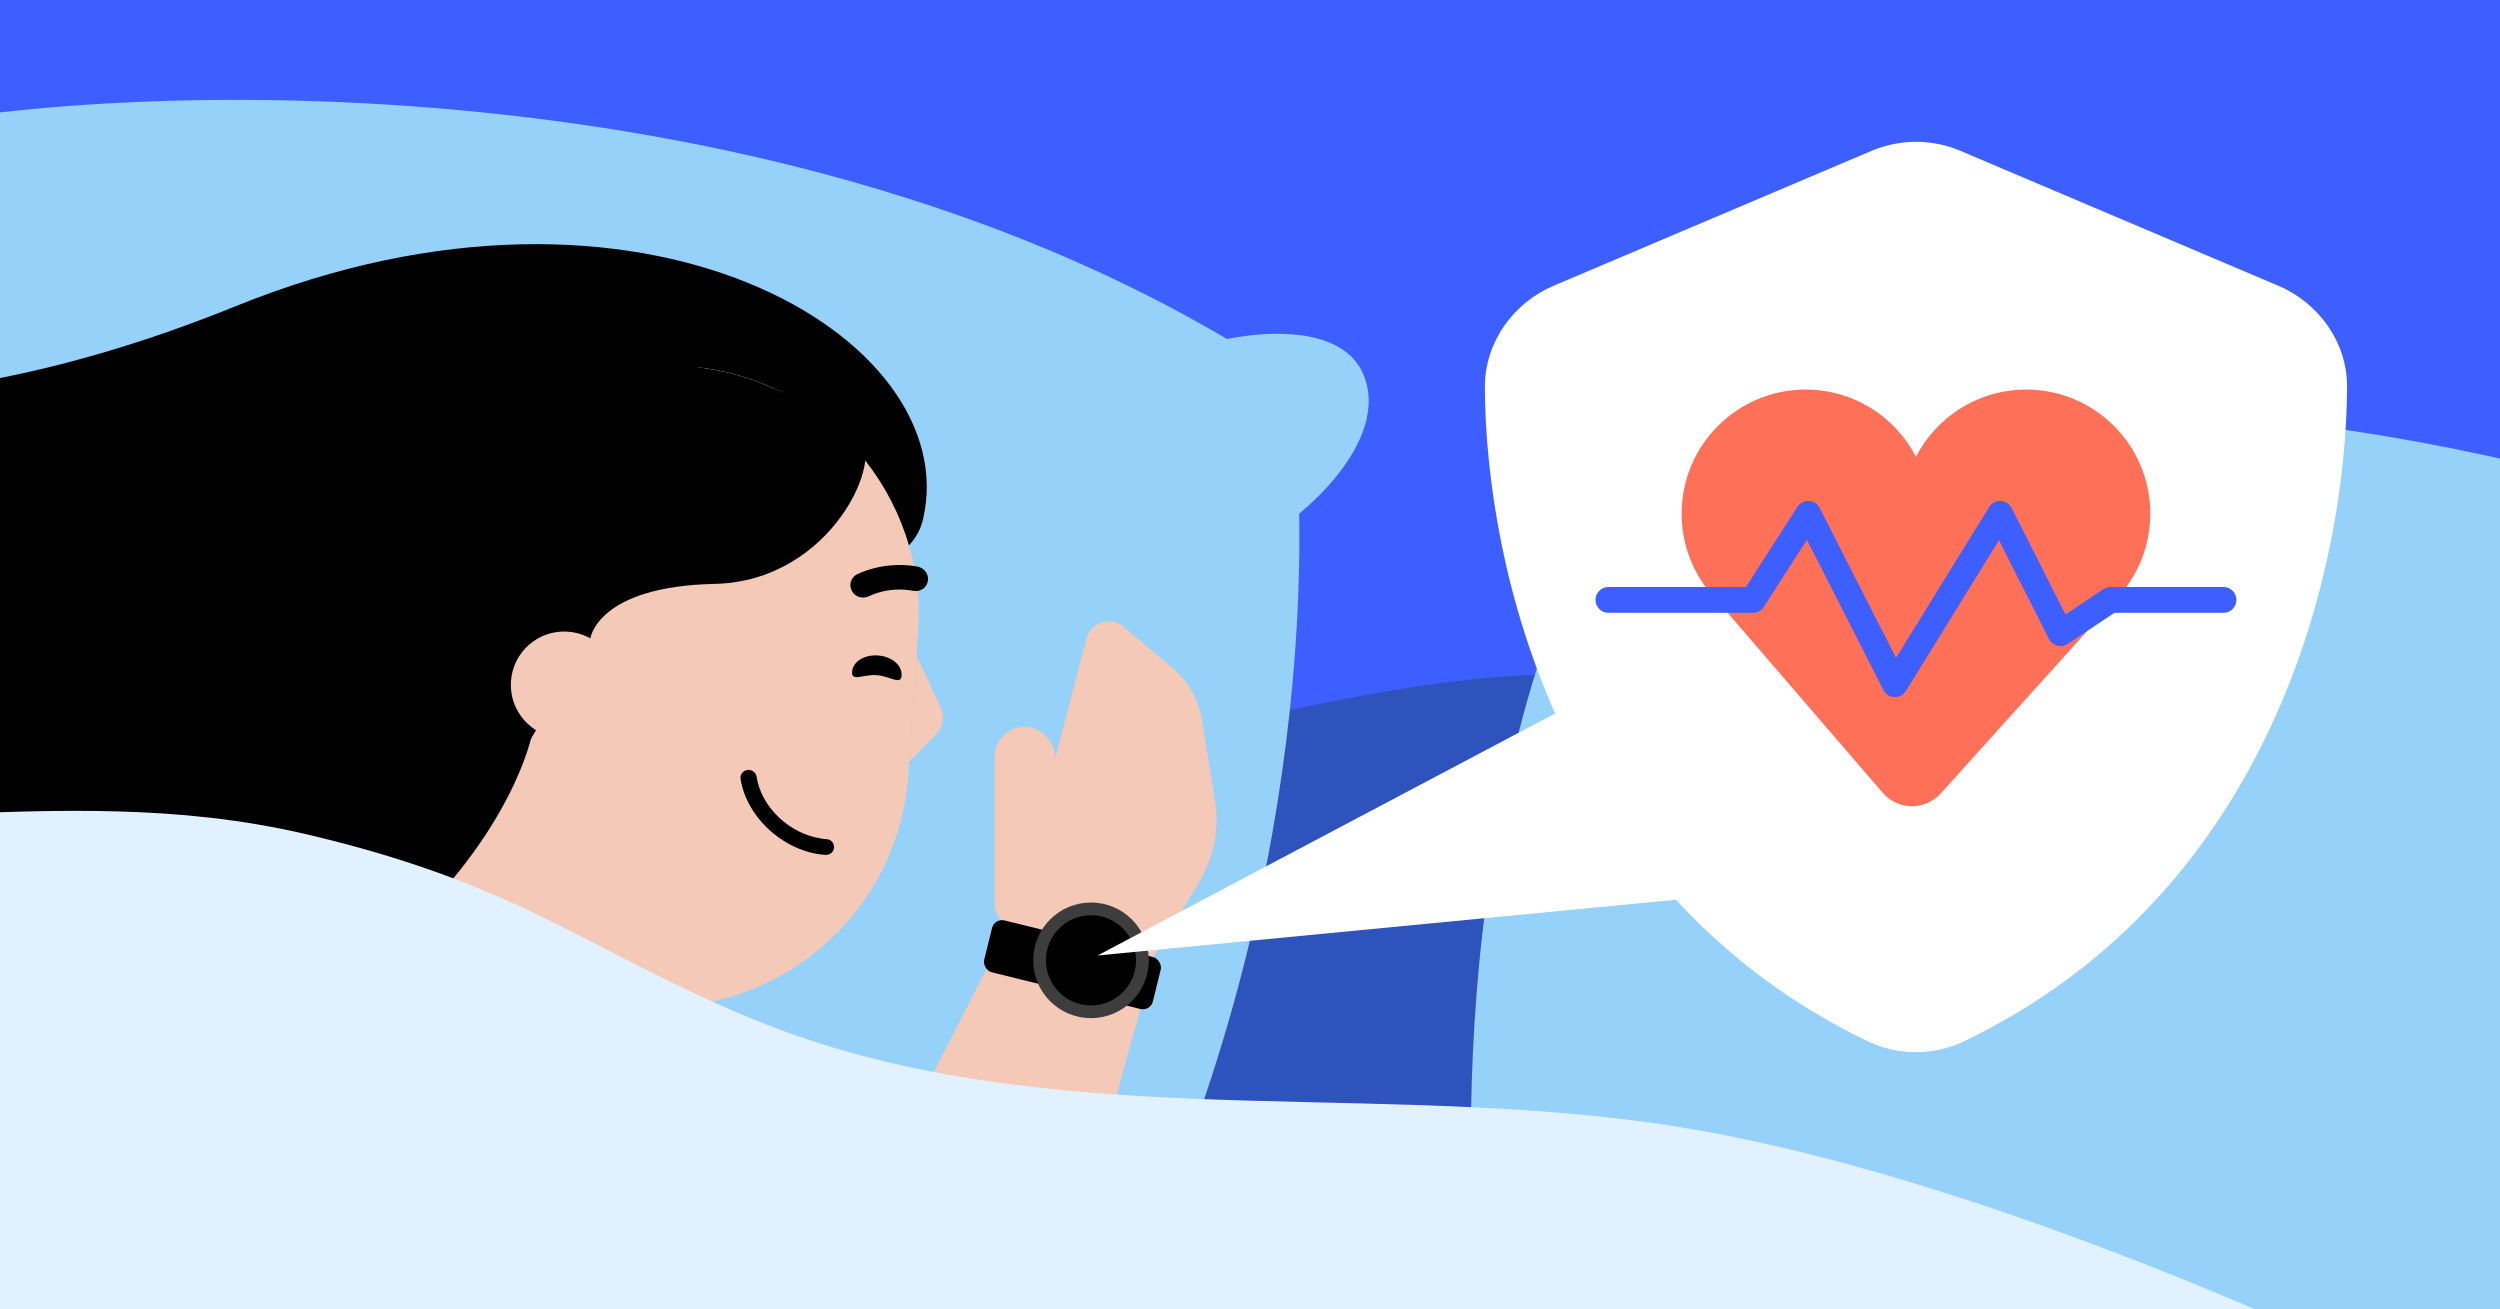 <svg width="968" height="507" viewBox="0 0 968 507" fill="none" xmlns="http://www.w3.org/2000/svg">
<rect x="0" y="0" width="968" height="507" fill="#808080" stroke="none"/>
<g clip-path="url(#clip0_16146_11677)">
<rect width="968" height="507" fill="#3E5FFF"/>
<path d="M638.164 263.304C781.791 282.892 965.77 378.817 965.77 378.817L974.856 601.432L-762.125 672.319L-604.056 22.651C-604.056 22.651 -477.202 -40.737 -357.55 22.651C-281.626 62.873 -249.012 159.665 -167.431 186.623C-68.552 219.297 17.613 184.993 118.982 208.844C202.931 228.597 227.465 254.044 291.818 280.448C400.65 325.101 521.607 247.408 638.164 263.304Z" fill="#2E53BC"/>
<path d="M527.581 144.259C539.585 170.477 503.134 202.105 487.203 209.299L448.163 139.158C482.388 125.695 518.584 124.606 527.581 144.259Z" fill="#95D1F9"/>
<path d="M495.767 159.099C507.771 185.317 471.321 216.945 455.389 224.138L416.35 153.998C450.575 140.535 486.77 139.446 495.767 159.099Z" fill="#6AAED8"/>
<path d="M498.799 146.178C314.546 22.914 53.847 30.151 -41.476 49.985C-116.605 161.125 -114.87 332.692 -104.611 404.583C61.952 515.122 292.52 535.155 435.665 500.777C508.489 348.783 508.098 201.047 498.799 146.178Z" fill="#95D1F9"/>
<path d="M-74.281 37.1C-94.596 57.564 -71.302 99.829 -58.832 112.08L2.017 59.724C-25.458 35.275 -59.054 21.761 -74.281 37.1Z" fill="#95D1F9"/>
<path d="M461.541 515.177C481.856 494.713 458.562 452.448 446.092 440.198L385.243 492.553C412.718 517.002 446.313 530.516 461.541 515.177Z" fill="#95D1F9"/>
<path d="M538.926 525.676C526.922 499.459 563.373 467.83 579.304 460.637L618.344 530.777C584.119 544.241 547.923 545.329 538.926 525.676Z" fill="#95D1F9"/>
<path d="M1178.05 263.837C993.793 140.572 733.094 147.809 637.771 167.643C562.642 278.783 564.377 450.35 574.636 522.241C741.2 632.78 971.768 652.813 1114.91 618.435C1187.74 466.442 1187.35 318.706 1178.05 263.837Z" fill="#95D1F9"/>
<path d="M604.966 154.758C584.651 175.222 607.945 217.488 620.415 229.738L681.264 177.382C653.789 152.933 620.194 139.419 604.966 154.758Z" fill="#95D1F9"/>
<path d="M90.683 214.271L178.77 196.231C178.77 196.231 345.418 252.317 357.396 201.048C373.773 130.953 248.952 54.634 91.424 118.499C-93.438 193.445 -194.967 128.418 -218.199 110.284C-220.992 108.104 -225.081 108.606 -226.813 111.696C-243.531 141.523 -308.322 278.836 -119.913 333.726C-20.097 362.807 90.683 214.271 90.683 214.271Z" fill="black"/>
<path d="M-458.562 598.152L61.448 347.796L2.781 539.623L-423.176 667.717C-425.11 668.299 -427.176 667.36 -428.01 665.52L-458.562 598.152Z" fill="#F4C9B8"/>
<path d="M-177.34 593.525L-117.635 576.95L-51.869 550.417L35 427.939L-177.34 593.525Z" fill="#F4C9B8"/>
<path d="M239.986 388.659L153.126 374.566L162.995 231.436C166.661 178.268 212.724 138.147 265.892 141.813C319.06 145.479 359.18 191.542 355.514 244.71L351.699 300.049C347.792 356.7 296.038 397.748 239.986 388.659Z" fill="#F4C9B8"/>
<path d="M354.879 253.882L364.171 273.747C365.838 277.309 365.142 281.542 362.389 284.368L352.01 295.096" fill="#F4C9B8"/>
<path d="M150.015 355.013L202.825 351.579L232.775 384.844C232.72 389.999 226.805 421.468 222.084 448.002L149.982 355.033L150.015 355.013Z" fill="#F4C9B8"/>
<path d="M332.362 168.503C321.514 160.576 301.259 150.188 288.48 146.13C288.296 146.063 288.083 146.022 287.899 145.955C286.612 145.49 284.414 144.961 283.092 144.601C282.933 144.563 282.775 144.525 282.589 144.485C280.948 144.076 279.303 143.72 277.629 143.389C277.336 143.342 277.017 143.293 276.725 143.219C275.343 142.962 273.957 142.759 272.571 142.556C272.037 142.492 271.531 142.403 270.997 142.34C269.421 142.15 267.844 141.988 266.263 141.879C266.129 141.869 266.022 141.862 265.888 141.853C265.486 141.825 265.084 141.797 264.68 141.796C263.608 141.722 262.508 141.674 261.432 141.653C260.41 141.637 259.413 141.649 258.389 141.659C257.985 141.658 257.554 141.655 257.151 141.654C255.911 141.676 254.669 141.725 253.425 141.801C253.318 141.794 253.209 141.813 253.099 141.833C205.532 144.8 166.333 182.62 162.964 231.473L157.4 312.163C176.668 313.492 195.023 303.852 204.865 287.245L228.571 247.252C228.571 247.252 231.088 227.07 276.725 226.081C322.362 225.092 343.21 176.431 332.362 168.503Z" fill="black"/>
<path d="M217.029 285.793C205.647 285.008 197.057 275.146 197.842 263.764C198.626 252.383 208.489 243.793 219.87 244.577C231.252 245.362 239.842 255.225 239.057 266.606C238.273 277.988 228.41 286.578 217.029 285.793Z" fill="#F4C9B8"/>
<path d="M168.245 656.183L239.473 484.115L156.861 322.886L98.895 334.818C57.96 343.244 22.475 368.539 1.159 404.487L-63.537 513.593C-70.607 525.517 -79.313 536.391 -89.401 545.899L-225.615 674.283C-251.49 698.671 -251.311 739.867 -225.226 764.029L-135.074 847.532C-83.908 894.925 -3.648 890.471 41.96 837.707L91.988 779.831C123.858 742.96 149.605 701.213 168.245 656.183Z" fill="#F4C9B8"/>
<path d="M206.008 284.242L175.552 267.724C175.552 267.724 354.643 134.888 250.504 141.18C146.366 147.473 117.856 216.292 15.269 209.392C-16.588 207.249 -27.167 237.201 -30.165 265.159C-32.864 290.334 -50.48 313.463 -75.649 316.221L-212.537 331.223C-207.65 356.03 104.293 407.255 151.632 364.851C198.971 322.448 206.008 284.242 206.008 284.242Z" fill="black"/>
<path d="M317.985 324.671C305.666 322.893 294.744 312.479 292.966 300.795C292.712 299.398 291.696 298.382 290.299 298.128C290.045 298.128 289.791 298.128 289.41 298.128C288.521 298.255 287.886 298.636 287.378 299.271C286.87 299.906 286.616 300.668 286.743 301.557C288.902 315.781 302.237 328.608 317.223 330.767C317.985 330.894 318.747 330.894 319.636 331.021C321.287 331.148 322.811 329.878 322.938 328.227C323.065 326.576 321.795 324.925 320.017 324.925C319.255 324.925 318.62 324.798 317.985 324.671Z" fill="black"/>
<path d="M336.53 230.819C336.657 230.819 343.896 226.882 353.675 228.787C356.342 229.295 358.882 227.517 359.263 224.977C359.771 222.437 357.866 219.897 355.326 219.389C341.991 216.976 332.085 222.31 331.704 222.437C329.418 223.707 328.529 226.628 329.926 228.914C330.688 230.311 332.085 231.2 333.609 231.327C334.498 231.454 335.514 231.327 336.53 230.819Z" fill="black"/>
<path d="M339.96 253.799C334.626 253.418 330.181 256.212 329.927 260.149C329.673 264.086 334.245 261.038 339.452 261.419C344.659 261.8 348.85 265.483 349.104 261.546C349.358 257.609 345.294 254.18 339.96 253.799Z" fill="black"/>
<path d="M464.11 341.888C470.011 332.338 472.253 321.004 470.431 309.927L465.362 278.714C464.04 270.773 459.935 263.622 453.794 258.448L434.917 242.64C429.927 238.494 422.361 240.905 420.718 247.178L391.037 360.532L444.222 374.458L464.163 341.935L464.101 341.919L464.11 341.888Z" fill="#F4C9B8"/>
<path d="M351.805 434.125L382.856 373.48L441.892 389.545L428.858 436.534L351.805 434.125Z" fill="#F4C9B8"/>
<rect x="385.077" y="281.373" width="23.531" height="80.17" rx="11.765" fill="#F4C9B8"/>
<rect x="385.077" y="355.435" width="67.271" height="20.682" rx="4" transform="rotate(13.869 385.077 355.435)" fill="black"/>
<circle cx="422.43" cy="371.839" r="22.384" fill="#3D3D3D"/>
<circle cx="422.429" cy="371.839" r="17.463" fill="black"/>
<path d="M638.164 434.571C781.791 454.158 965.771 550.084 965.771 550.084L974.856 715.699L-762.125 786.586L-604.056 136.917C-604.056 136.917 -477.202 73.529 -357.55 136.917C-281.626 177.139 -249.012 273.931 -167.431 300.889C-68.552 333.563 17.613 299.259 118.982 323.111C202.931 342.863 227.465 368.31 291.818 394.714C400.65 439.368 521.607 418.675 638.164 434.571Z" fill="#E2F1FF"/>
<path d="M424.994 369.958L615.034 269.427L670.359 346.309L424.994 369.958Z" fill="white"/>
<path d="M724.49 58.475C735.598 53.725 748.221 53.725 759.228 58.475L882.123 110.625C897.472 117.093 908.883 132.252 908.782 149.838C908.479 219.572 880.003 345.902 760.238 403.307C748.625 408.765 735.093 408.765 723.48 403.307C603.615 345.902 575.239 219.471 574.936 149.838C574.936 132.252 586.246 117.093 601.595 110.625L724.49 58.475Z" fill="white"/>
<path d="M784.556 150.838C811.084 150.838 832.589 172.344 832.589 198.871C832.589 209.655 829.034 219.608 823.034 227.624L823.197 227.67L821.672 229.36C820.748 230.483 819.773 231.563 818.752 232.598L751.476 307.207C745.428 313.914 734.868 313.795 728.973 306.953L664.411 232.03C663.289 230.854 662.227 229.619 661.228 228.334L660.656 227.67L660.707 227.656C654.693 219.634 651.13 209.669 651.13 198.871C651.13 172.343 672.635 150.838 699.163 150.838C717.753 150.838 733.875 161.399 741.86 176.848C749.845 161.399 765.966 150.838 784.556 150.838Z" fill="#FF7059"/>
<path d="M700.376 193.976C702.165 194.065 703.77 195.104 704.583 196.7L734.135 254.717L770.177 196.343L770.363 196.062C771.34 194.694 772.947 193.903 774.641 193.975C776.449 194.051 778.074 195.097 778.891 196.711L799.754 237.907L814.404 228.123L814.719 227.93C815.468 227.506 816.316 227.282 817.181 227.281H860.949L861.206 227.288C863.848 227.422 865.949 229.606 865.949 232.281C865.949 234.957 863.848 237.141 861.206 237.275L860.949 237.281H818.697L800.619 249.356C799.43 250.15 797.957 250.397 796.573 250.034C795.19 249.671 794.027 248.733 793.381 247.457L774 209.185L737.972 267.54C737.022 269.078 735.317 269.982 733.512 269.908C731.706 269.834 730.082 268.793 729.262 267.183L699.628 209.006L682.961 234.982C682.041 236.415 680.455 237.281 678.753 237.281H622.77C620.009 237.281 617.77 235.043 617.77 232.281C617.77 229.52 620.009 227.281 622.77 227.281H676.019L695.919 196.27L696.109 195.994C697.1 194.656 698.699 193.892 700.376 193.976Z" fill="#3E5FFF"/>
</g>
<defs>
<clipPath id="clip0_16146_11677">
<rect width="968" height="507" fill="white"/>
</clipPath>
</defs>
</svg>
